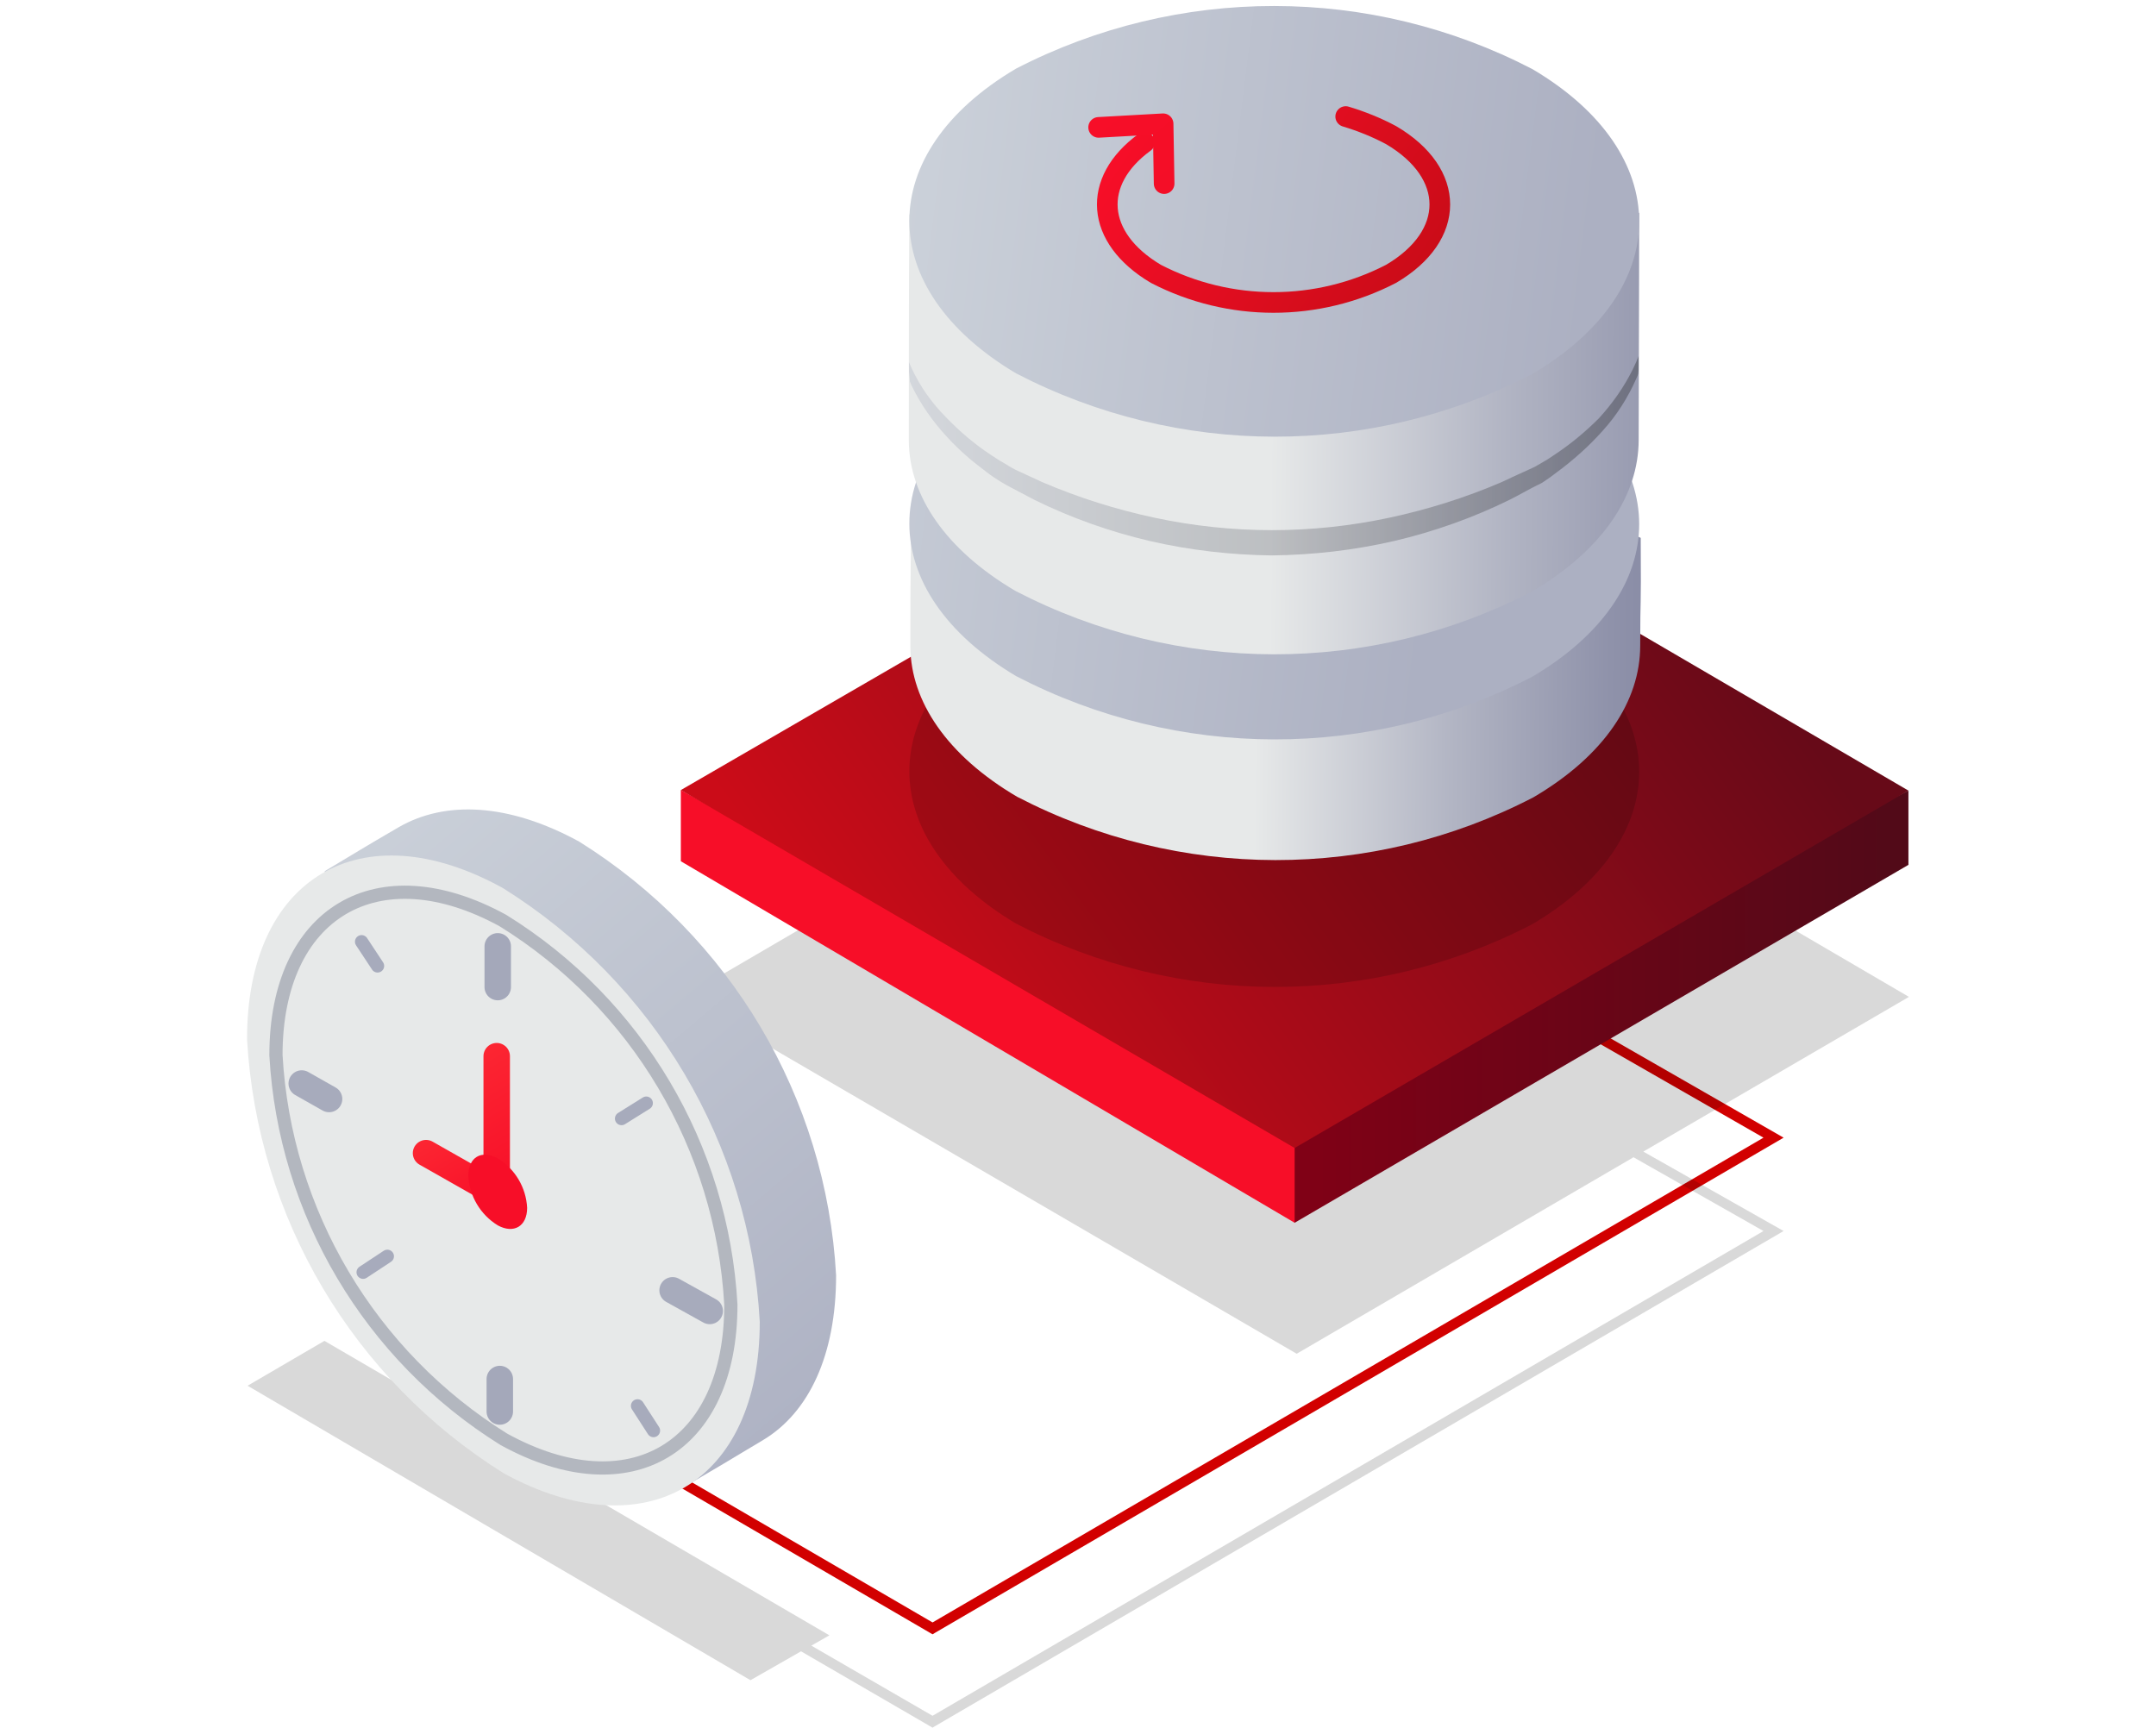 <?xml version="1.0" encoding="utf-8"?>
<!-- Generator: Adobe Illustrator 24.1.1, SVG Export Plug-In . SVG Version: 6.00 Build 0)  -->
<svg version="1.1" id="Warstwa_1" xmlns="http://www.w3.org/2000/svg" xmlns:xlink="http://www.w3.org/1999/xlink" x="0px" y="0px"
	 viewBox="0 0 418 335" style="enable-background:new 0 0 418 335;" xml:space="preserve">
<style type="text/css">
	.st0{fill:#D20000;}
	.st1{opacity:0.15;fill:url(#SVGID_1_);enable-background:new    ;}
	.st2{fill:url(#SVGID_2_);}
	.st3{fill:url(#SVGID_3_);}
	.st4{fill:url(#SVGID_4_);}
	.st5{fill-rule:evenodd;clip-rule:evenodd;fill:url(#Elipsa_820-2_1_);}
	.st6{fill-rule:evenodd;clip-rule:evenodd;fill:url(#Elipsa_820-3_1_);}
	.st7{fill:none;stroke:url(#SVGID_5_);stroke-width:5.13;stroke-linecap:round;stroke-linejoin:round;}
	.st8{fill:none;stroke:url(#SVGID_6_);stroke-width:5.13;stroke-linecap:round;stroke-linejoin:round;}
	.st9{fill-rule:evenodd;clip-rule:evenodd;fill:#F70E28;}
	
		.st10{opacity:0.95;fill:none;stroke:#A4A8BA;stroke-width:5.13;stroke-linecap:round;stroke-linejoin:round;enable-background:new    ;}
	
		.st11{opacity:0.95;fill:none;stroke:#A4A8BA;stroke-width:2.56;stroke-linecap:round;stroke-linejoin:round;enable-background:new    ;}
	.st12{fill:none;stroke:#A4A8BA;stroke-width:5.13;stroke-linecap:round;stroke-linejoin:round;}
	
		.st13{opacity:0.5;fill:none;stroke:#818696;stroke-width:2.56;stroke-linecap:round;stroke-linejoin:round;enable-background:new    ;}
	.st14{opacity:0.15;fill-rule:evenodd;clip-rule:evenodd;fill:url(#Elipsa_820-6_1_);enable-background:new    ;}
	.st15{fill-rule:evenodd;clip-rule:evenodd;fill:url(#Elipsa_820-7_1_);}
	.st16{fill-rule:evenodd;clip-rule:evenodd;fill:url(#Elipsa_820-8_1_);}
	.st17{fill-rule:evenodd;clip-rule:evenodd;fill:url(#Elipsa_820-9_1_);}
	.st18{fill-rule:evenodd;clip-rule:evenodd;fill:url(#Elipsa_820-10_1_);}
	.st19{fill:none;stroke:url(#Elipsa_820-11_1_);stroke-width:4;stroke-linecap:round;stroke-miterlimit:10;}
	.st20{clip-path:url(#SVGID_8_);}
	.st21{opacity:0.3;}
	.st22{fill:url(#SVGID_9_);}
	.st23{fill:none;stroke:url(#SVGID_10_);stroke-width:4;stroke-linecap:round;stroke-linejoin:round;}
</style>
<polygon class="st0" points="180.8,316.9 181.3,316.6 345.8,220.6 260.6,171.7 259.6,173.4 341.9,220.6 180.8,314.6 94.6,264.4 
	93.6,266.1 "/>
<linearGradient id="SVGID_1_" gradientUnits="userSpaceOnUse" x1="653.301" y1="164.619" x2="486.521" y2="43.929" gradientTransform="matrix(-1 0 0 -1 780 336)">
	<stop  offset="0" style="stop-color:#000000"/>
	<stop  offset="1" style="stop-color:#000000"/>
</linearGradient>
<polygon class="st1" points="48,268.7 62.9,260 160.8,317.1 157.3,319.1 180.8,332.7 341.9,238.7 316.7,224.4 251.4,262.5 
	132.6,193.3 251.4,123.9 370.1,193.3 318.6,223.3 345.8,238.7 181.3,334.7 180.8,335 155.3,320.2 145.5,325.8 "/>
<linearGradient id="SVGID_2_" gradientUnits="userSpaceOnUse" x1="537.19" y1="3968.24" x2="410" y2="3968.24" gradientTransform="matrix(-1 0 0 1 780 -3773.03)">
	<stop  offset="0" style="stop-color:#840016"/>
	<stop  offset="1" style="stop-color:#510A18"/>
</linearGradient>
<polygon class="st2" points="242.8,218.2 370,153.3 370,167.7 251,237.1 "/>
<linearGradient id="SVGID_3_" gradientUnits="userSpaceOnUse" x1="155.22" y1="3968.185" x2="157.31" y2="3968.185" gradientTransform="matrix(-1 0 0 1 780 -3773.03)">
	<stop  offset="0" style="stop-color:#FC2632"/>
	<stop  offset="1" style="stop-color:#F70E28"/>
</linearGradient>
<polygon class="st3" points="132,167 132,153.2 251,219.2 251,237.1 "/>
<linearGradient id="SVGID_4_" gradientUnits="userSpaceOnUse" x1="602.348" y1="3979.374" x2="458.652" y2="3875.387" gradientTransform="matrix(-1 0 0 1 780 -3773.03)">
	<stop  offset="0" style="stop-color:#CB0C18"/>
	<stop  offset="1" style="stop-color:#670A18"/>
</linearGradient>
<polygon class="st4" points="370,153.3 251,222.6 132,153.2 251.4,84 "/>
<linearGradient id="Elipsa_820-2_1_" gradientUnits="userSpaceOnUse" x1="1863.651" y1="743.874" x2="2032.161" y2="715.594" gradientTransform="matrix(0.51 0.86 -0.86 0.51 -249.76 -1833.41)">
	<stop  offset="0" style="stop-color:#CDD3DB"/>
	<stop  offset="1" style="stop-color:#ACB0C2"/>
</linearGradient>
<path id="Elipsa_820-2" class="st5" d="M133.2,288c5.3-3.1,8.3-4.9,14.8-8.8c8.8-5.3,14.1-16.4,14.1-31.9
	c-1.9-34.5-20.5-65.8-49.8-84.1c-13.7-7.5-26-8-35-2.8c-6.7,3.9-8.3,4.9-14.3,8.5C61,170.1,131.1,289.1,133.2,288z"/>
<linearGradient id="Elipsa_820-3_1_" gradientUnits="userSpaceOnUse" x1="1985.3" y1="744.716" x2="2119.32" y2="710.966" gradientTransform="matrix(0.51 0.86 -0.86 0.51 -249.76 -1833.41)">
	<stop  offset="0.51" style="stop-color:#E7E9E9"/>
	<stop  offset="0.73" style="stop-color:#B1B4C3"/>
	<stop  offset="0.9" style="stop-color:#8F92AA"/>
	<stop  offset="0.99" style="stop-color:#8285A1"/>
</linearGradient>
<path id="Elipsa_820-3" class="st6" d="M47.9,201.6c2,34.5,20.5,65.8,49.8,84.1c27.5,15,49.6,1.9,49.6-29.4
	c-1.9-34.5-20.5-65.8-49.8-84.1C70,157,47.8,170.2,47.9,201.6z"/>
<linearGradient id="SVGID_5_" gradientUnits="userSpaceOnUse" x1="-239.361" y1="749.63" x2="-211.658" y2="749.63" gradientTransform="matrix(0.51 0.86 -0.86 0.51 855.96 29.36)">
	<stop  offset="0" style="stop-color:#FC2632"/>
	<stop  offset="1" style="stop-color:#F70E28"/>
</linearGradient>
<line class="st7" x1="96.3" y1="231" x2="96.3" y2="204.8"/>
<linearGradient id="SVGID_6_" gradientUnits="userSpaceOnUse" x1="-230.141" y1="760.343" x2="-210.949" y2="760.343" gradientTransform="matrix(0.51 0.86 -0.86 0.51 855.96 29.36)">
	<stop  offset="0" style="stop-color:#FC2632"/>
	<stop  offset="1" style="stop-color:#F70E28"/>
</linearGradient>
<line class="st8" x1="82.6" y1="223.6" x2="96.7" y2="231.6"/>
<path id="Elipsa_820-4" class="st9" d="M90.8,228c0.2,3.9,2.3,7.5,5.7,9.6c3.1,1.7,5.7,0.2,5.7-3.4c-0.2-3.9-2.3-7.5-5.7-9.6
	C93.3,222.9,90.8,224.4,90.8,228z"/>
<line class="st10" x1="63.8" y1="213.1" x2="58.5" y2="210.1"/>
<line class="st11" x1="73.2" y1="187.3" x2="70.1" y2="182.6"/>
<line class="st11" x1="126.7" y1="277.4" x2="123.6" y2="272.6"/>
<line class="st10" x1="137.6" y1="254.2" x2="130.4" y2="250.2"/>
<line class="st12" x1="96.9" y1="267.4" x2="96.9" y2="273.7"/>
<line class="st12" x1="96.5" y1="183.5" x2="96.5" y2="191.4"/>
<path id="Elipsa_820-5" class="st13" d="M53.5,204.6c1.7,30.5,18.2,58.3,44.2,74.5c24.4,13.4,44,1.7,44-26.1
	c-1.7-30.6-18.2-58.4-44.2-74.5C73.2,165.2,53.5,176.9,53.5,204.6z"/>
<line class="st11" x1="120.5" y1="216.9" x2="125.3" y2="213.9"/>
<line class="st11" x1="70.4" y1="246.7" x2="75.1" y2="243.6"/>
<linearGradient id="Elipsa_820-6_1_" gradientUnits="userSpaceOnUse" x1="612.159" y1="196.33" x2="471.679" y2="178.71" gradientTransform="matrix(-1 0 0 -1 780 336)">
	<stop  offset="0" style="stop-color:#000000"/>
	<stop  offset="1" style="stop-color:#000000"/>
</linearGradient>
<path id="Elipsa_820-6" class="st14" d="M297.1,120.1c-31.4-16.3-68.7-16.3-100.1-0.1c-27.6,16.4-27.6,42.7,0,59.1
	c31.4,16.3,68.7,16.4,100.1,0.1C324.7,162.9,324.7,136.4,297.1,120.1z"/>
<g>
	
		<linearGradient id="Elipsa_820-7_1_" gradientUnits="userSpaceOnUse" x1="599.57" y1="206.904" x2="449.93" y2="205.964" gradientTransform="matrix(-1 0 0 -1 780 336)">
		<stop  offset="0.42" style="stop-color:#E7E9E9"/>
		<stop  offset="0.68" style="stop-color:#B1B4C3"/>
		<stop  offset="0.88" style="stop-color:#8F92AA"/>
		<stop  offset="0.99" style="stop-color:#8285A1"/>
	</linearGradient>
	<path id="Elipsa_820-7" class="st15" d="M318.1,104.3c-31.4-16.3-110.1-15.9-141.5,0.3c-0.1,13.1-0.1,10.1-0.1,20.9
		c0.1,10.5,7.1,21,20.7,29c31.4,16.3,68.7,16.4,100.1,0.1c13.8-8.1,20.7-18.7,20.7-29.4S318.2,120.3,318.1,104.3z"/>
	
		<linearGradient id="Elipsa_820-8_1_" gradientUnits="userSpaceOnUse" x1="641.931" y1="248.067" x2="501.461" y2="230.457" gradientTransform="matrix(-1 0 0 -1 780 336)">
		<stop  offset="0" style="stop-color:#CDD3DB"/>
		<stop  offset="1" style="stop-color:#ACB0C2"/>
	</linearGradient>
	<path id="Elipsa_820-8" class="st16" d="M297.1,72.1c-31.4-16.3-68.7-16.3-100.1-0.1c-27.6,16.3-27.6,42.7,0,59.1
		c31.4,16.3,68.7,16.4,100.1,0.1C324.7,114.9,324.7,88.4,297.1,72.1z"/>
	
		<linearGradient id="Elipsa_820-9_1_" gradientUnits="userSpaceOnUse" x1="608.039" y1="258.418" x2="430.989" y2="257.318" gradientTransform="matrix(-1 0 0 -1 780 336)">
		<stop  offset="0.42" style="stop-color:#E7E9E9"/>
		<stop  offset="0.68" style="stop-color:#B1B4C3"/>
		<stop  offset="0.88" style="stop-color:#8F92AA"/>
		<stop  offset="0.99" style="stop-color:#8285A1"/>
	</linearGradient>
	<path id="Elipsa_820-9" class="st17" d="M317.8,41.3C286.4,25,207.7,25.4,176.3,41.6c-0.1,13.1-0.1,33.2-0.1,44
		c0.1,10.5,7.1,21,20.7,29c31.4,16.3,68.7,16.4,100.1,0.1c13.8-8.1,20.7-18.7,20.7-29.4S317.8,57.3,317.8,41.3z"/>
	
		<linearGradient id="Elipsa_820-10_1_" gradientUnits="userSpaceOnUse" x1="612.159" y1="303.032" x2="471.679" y2="285.422" gradientTransform="matrix(-1 0 0 -1 780 336)">
		<stop  offset="0" style="stop-color:#CDD3DB"/>
		<stop  offset="1" style="stop-color:#ACB0C2"/>
	</linearGradient>
	<path id="Elipsa_820-10" class="st18" d="M297.1,13.4c-31.4-16.3-68.7-16.3-100.1-0.1c-27.6,16.3-27.6,42.7,0,59.1
		c31.4,16.3,68.7,16.4,100.1,0.1C324.7,56.2,324.7,29.7,297.1,13.4z"/>
	
		<linearGradient id="Elipsa_820-11_1_" gradientUnits="userSpaceOnUse" x1="507.346" y1="279.231" x2="558.742" y2="313.452" gradientTransform="matrix(-1 0 0 -1 780 336)">
		<stop  offset="0" style="stop-color:#CB0C18"/>
		<stop  offset="1" style="stop-color:#F70E28"/>
	</linearGradient>
	<path id="Elipsa_820-11" class="st19" d="M221.9,27.6c-10.3,7.5-9.6,18.5,2.2,25.5c14.3,7.4,31.3,7.4,45.6,0
		c12.6-7.4,12.6-19.5,0-26.9c-2.8-1.5-5.8-2.7-8.8-3.6"/>
	<g>
		<defs>
			<path id="SVGID_7_" d="M317.8,42.7C286.4,26.4,207.7,26.8,176.3,43c-0.1,13.1-0.1,17.3-0.1,28.1c0.1,10.5,7.1,21,20.7,29
				c31.4,16.3,68.7,16.4,100.1,0.1c13.8-8.1,20.7-18.7,20.7-29.4S317.8,58.8,317.8,42.7z"/>
		</defs>
		<clipPath id="SVGID_8_">
			<use xlink:href="#SVGID_7_"  style="overflow:visible;"/>
		</clipPath>
		<g class="st20">
			<g id="Elipsa_820-12" class="st21">
				
					<linearGradient id="SVGID_9_" gradientUnits="userSpaceOnUse" x1="322.171" y1="252.105" x2="171.471" y2="252.105" gradientTransform="matrix(1 0 0 -1 0 336)">
					<stop  offset="0" style="stop-color:#050505"/>
					<stop  offset="1" style="stop-color:#ACB0C2"/>
				</linearGradient>
				<path class="st22" d="M319.7,60.5c0.2,4-0.4,7.9-1.9,11.6c-1.5,3.7-3.5,7.2-6.1,10.3c-2.6,3.1-5.5,5.8-8.7,8.3l-1.2,0.9
					l-1.2,0.9l-1.3,0.9c-0.4,0.3-0.9,0.5-1.3,0.7c-1.8,0.9-3.5,1.9-5.3,2.8c-7.1,3.5-14.7,6.2-22.4,8c-7.8,1.8-15.7,2.7-23.7,2.8
					c-8-0.1-15.9-1-23.7-2.8c-7.7-1.8-15.3-4.5-22.4-8l-5.3-2.8c-0.9-0.5-1.7-1-2.6-1.6c-0.9-0.6-1.6-1.2-2.4-1.8
					c-3.2-2.4-6.1-5.2-8.6-8.3c-2.5-3.1-4.6-6.6-6-10.3c-1.4-3.7-2-7.7-1.8-11.6c0.7,7.7,4.1,14.9,9.6,20.4c2.6,2.7,5.5,5.2,8.7,7.3
					c0.8,0.5,1.6,1.1,2.4,1.5c0.8,0.5,1.6,1,2.4,1.4l5.2,2.4c7,3,14.3,5.3,21.8,6.9c7.5,1.6,15.1,2.4,22.7,2.4
					c7.6,0,15.2-0.8,22.7-2.4c7.5-1.6,14.8-3.9,21.8-6.9c1.7-0.8,3.4-1.6,5.2-2.4c0.4-0.2,0.9-0.4,1.3-0.6l1.2-0.7l1.2-0.7l1.2-0.8
					c3.2-2.1,6.1-4.5,8.8-7.2C315.2,75.4,319.1,68.3,319.7,60.5z"/>
			</g>
		</g>
	</g>
	
		<linearGradient id="SVGID_10_" gradientUnits="userSpaceOnUse" x1="806.606" y1="531.001" x2="823.638" y2="542.342" gradientTransform="matrix(0.116 0.993 0.993 -0.116 -405.027 -719.944)">
		<stop  offset="0" style="stop-color:#F70E28"/>
		<stop  offset="1" style="stop-color:#F40E27"/>
	</linearGradient>
	<polyline class="st23" points="213,24.7 225.5,24 225.7,35.6 	"/>
</g>
</svg>
